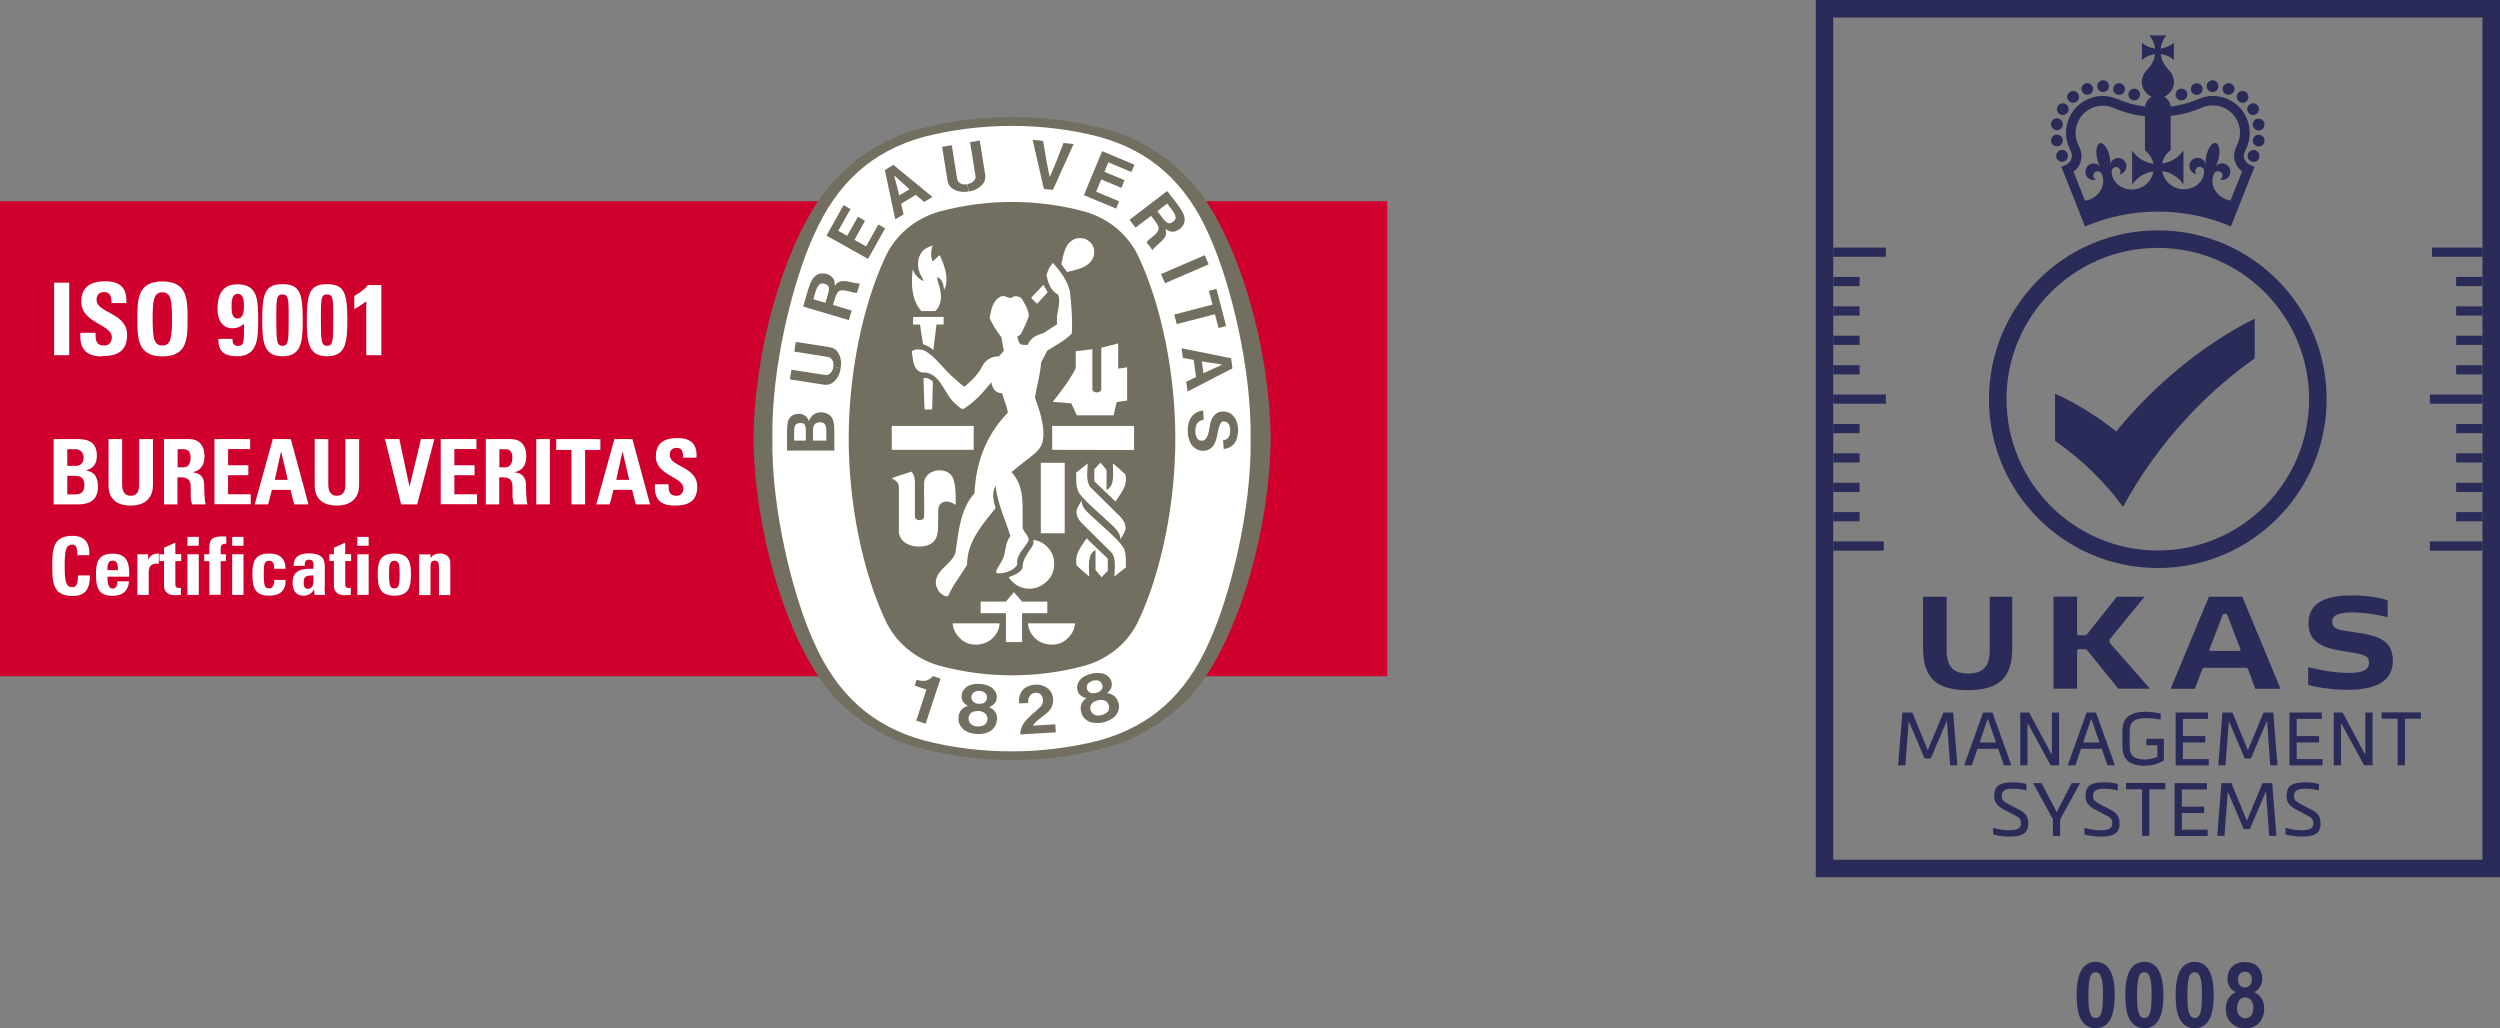 <?xml version="1.0" encoding="UTF-8"?>
<svg id="_レイヤー_2" data-name="レイヤー 2" xmlns="http://www.w3.org/2000/svg" viewBox="0 0 165.4 68.03">
  <rect x="0" y="0" width="165.4" height="68.03" fill="#808080" stroke="none"/>
  <defs>
    <style>
      .cls-1 {
        fill: #cf002d;
      }

      .cls-1, .cls-2, .cls-3, .cls-4 {
        stroke-width: 0px;
      }

      .cls-2 {
        fill: #726f60;
      }

      .cls-3 {
        fill: #fff;
      }

      .cls-4 {
        fill: #2b2b5a;
      }
    </style>
  </defs>
  <g id="_オブジェクト" data-name="オブジェクト">
    <g>
      <rect class="cls-1" y="13.31" width="91.78" height="31.43"/>
      <g>
        <path class="cls-3" d="M3.58,23.5v-4.8h1v4.8h-1Z"/>
        <path class="cls-3" d="M6.74,23.58c-1.24,0-1.48-.73-1.42-1.56h1c0,.46.02.84.57.84.34,0,.51-.22.51-.55,0-.86-2.02-.92-2.02-2.35,0-.75.36-1.35,1.58-1.35.98,0,1.46.44,1.4,1.44h-.98c0-.36-.06-.73-.47-.73-.33,0-.52.18-.52.51,0,.91,2.02.83,2.02,2.34,0,1.24-.91,1.39-1.68,1.39Z"/>
        <path class="cls-3" d="M9.09,21.1c0-1.27,0-2.48,1.66-2.48s1.66,1.21,1.66,2.48,0,2.48-1.66,2.48-1.66-1.22-1.66-2.48ZM11.38,21.1c0-1.23-.07-1.76-.64-1.76s-.64.53-.64,1.76.07,1.76.64,1.76.64-.53.64-1.76Z"/>
        <path class="cls-3" d="M15.38,22.41c0,.12.01.24.07.33.05.09.14.15.28.15.47,0,.41-.38.41-1.48-.21.21-.47.31-.77.31-.71,0-.98-.64-.98-1.26,0-.91.28-1.65,1.32-1.65,1.38,0,1.37,1.1,1.37,2.4,0,1.14-.02,2.36-1.38,2.36-.81,0-1.27-.27-1.25-1.15h.93ZM15.72,21.07c.4,0,.42-.54.42-.83s-.01-.8-.41-.8-.41.54-.41.83,0,.8.4.8Z"/>
        <path class="cls-3" d="M20.03,21.17c0,1.46-.09,2.4-1.34,2.4s-1.34-.94-1.34-2.4c0-1.78.2-2.37,1.34-2.37s1.34.59,1.34,2.37ZM18.28,21.18c0,1.4.03,1.7.41,1.7s.41-.3.41-1.7,0-1.7-.41-1.7-.41.27-.41,1.7Z"/>
        <path class="cls-3" d="M22.98,21.17c0,1.46-.09,2.4-1.34,2.4s-1.34-.94-1.34-2.4c0-1.78.2-2.37,1.34-2.37s1.34.59,1.34,2.37ZM21.23,21.18c0,1.4.03,1.7.41,1.7s.41-.3.41-1.7,0-1.7-.41-1.7-.41.27-.41,1.7Z"/>
        <path class="cls-3" d="M23.44,19.58c.33-.19.66-.41.9-.72h.89v4.64h-1v-3.57c-.24.2-.51.37-.79.52v-.87Z"/>
        <path class="cls-3" d="M3.55,33.37v-4.32h1.6c.69,0,1.26.2,1.26,1.12,0,.5-.25.86-.74.95h0c.64.1.81.51.81,1.11,0,1.1-.95,1.14-1.34,1.14h-1.6ZM4.46,30.82h.6c.2,0,.47-.13.47-.55,0-.32-.22-.55-.52-.55h-.56v1.1ZM4.46,32.71h.5c.19,0,.62,0,.62-.61,0-.38-.14-.62-.6-.62h-.53v1.23Z"/>
        <path class="cls-3" d="M10.12,29.05v3.07c0,.65-.37,1.33-1.47,1.33-.99,0-1.47-.51-1.47-1.33v-3.07h.9v3.01c0,.53.23.74.56.74.4,0,.57-.26.57-.74v-3.01h.9Z"/>
        <path class="cls-3" d="M11.75,33.37h-.9v-4.32h1.67c.62,0,1.01.4,1.01,1.13,0,.55-.22.96-.8,1.06h0c.2.04.78.08.78.86,0,.28.02,1.09.1,1.27h-.89c-.12-.26-.1-.56-.1-.84,0-.51.05-.95-.65-.95h-.23v1.79ZM11.75,30.92h.4c.36,0,.46-.36.46-.63,0-.41-.17-.57-.46-.57h-.4v1.2Z"/>
        <path class="cls-3" d="M14.19,33.37v-4.32h2.36v.66h-1.46v1.07h1.34v.66h-1.34v1.26h1.5v.66h-2.41Z"/>
        <path class="cls-3" d="M16.85,33.37l1.2-4.32h1.19l1.17,4.32h-.95l-.24-.96h-1.23l-.25.96h-.89ZM18.6,29.88h-.01l-.41,1.87h.86l-.44-1.87Z"/>
        <path class="cls-3" d="M23.76,29.05v3.07c0,.65-.37,1.33-1.47,1.33-.99,0-1.47-.51-1.47-1.33v-3.07h.9v3.01c0,.53.23.74.56.74.4,0,.57-.26.57-.74v-3.01h.9Z"/>
        <path class="cls-3" d="M25.48,29.05h.94l.67,3.14h.01l.75-3.14h.89l-1.14,4.32h-1.06l-1.07-4.32Z"/>
        <path class="cls-3" d="M29.16,33.37v-4.32h2.36v.66h-1.46v1.07h1.34v.66h-1.34v1.26h1.5v.66h-2.41Z"/>
        <path class="cls-3" d="M33.04,33.37h-.9v-4.32h1.67c.62,0,1.01.4,1.01,1.13,0,.55-.22.96-.8,1.06h0c.2.04.78.08.78.86,0,.28.02,1.09.1,1.27h-.89c-.12-.26-.1-.56-.1-.84,0-.51.05-.95-.65-.95h-.23v1.79ZM33.04,30.92h.4c.36,0,.46-.36.46-.63,0-.41-.17-.57-.46-.57h-.4v1.2Z"/>
        <path class="cls-3" d="M35.48,33.37v-4.32h.9v4.32h-.9Z"/>
        <path class="cls-3" d="M39.72,29.05v.72h-1.01v3.6h-.9v-3.6h-1.01v-.72h2.92Z"/>
        <path class="cls-3" d="M39.45,33.37l1.2-4.32h1.19l1.17,4.32h-.95l-.24-.96h-1.23l-.25.96h-.89ZM41.19,29.88h-.01l-.41,1.87h.86l-.44-1.87Z"/>
        <path class="cls-3" d="M44.61,33.45c-1.12,0-1.33-.66-1.28-1.41h.9c0,.41.02.76.52.76.31,0,.46-.2.46-.49,0-.78-1.82-.83-1.82-2.11,0-.68.32-1.22,1.43-1.22.88,0,1.32.4,1.26,1.3h-.88c0-.32-.05-.65-.42-.65-.29,0-.47.16-.47.46,0,.82,1.82.75,1.82,2.11,0,1.12-.82,1.25-1.51,1.25Z"/>
        <path class="cls-3" d="M3.46,37.44c0-1.02,0-1.99,1.33-1.99.82,0,1.15.45,1.12,1.28h-.79c0-.51-.09-.7-.33-.7-.45,0-.51.43-.51,1.41s.06,1.41.51,1.41c.37,0,.36-.48.37-.78h.79c0,1.03-.41,1.36-1.16,1.36-1.33,0-1.33-.98-1.33-1.99Z"/>
        <path class="cls-3" d="M7.11,38.14c0,.32.01.8.34.8.27,0,.32-.26.32-.48h.76c-.01.29-.11.53-.29.7-.18.17-.44.26-.79.26-.97,0-1.1-.59-1.1-1.43,0-.73.11-1.36,1.1-1.36s1.12.65,1.1,1.52h-1.44ZM7.8,37.72c0-.26.01-.63-.35-.63s-.34.4-.34.63h.69Z"/>
        <path class="cls-3" d="M9.8,36.67v.35h.01c.14-.31.39-.4.7-.4v.67c-.66-.04-.67.34-.67.61v1.46h-.75v-2.69h.71Z"/>
        <path class="cls-3" d="M10.55,36.67h.3v-.43l.75-.34v.76h.39v.46h-.39v1.44c0,.2,0,.34.24.34.05,0,.1,0,.13-.01v.46c-.1.01-.21.03-.39.03-.65,0-.73-.43-.73-.6v-1.66h-.3v-.46Z"/>
        <path class="cls-3" d="M13.15,35.52v.59h-.75v-.59h.75ZM13.15,39.36h-.75v-2.69h.75v2.69Z"/>
        <path class="cls-3" d="M14.97,35.98c-.3-.02-.37.1-.37.37v.32h.35v.46h-.35v2.22h-.75v-2.22h-.34v-.46h.34c0-.77-.07-1.18.85-1.18.09,0,.18,0,.27.01v.48Z"/>
        <path class="cls-3" d="M16.11,35.52v.59h-.75v-.59h.75ZM16.11,39.36h-.75v-2.69h.75v2.69Z"/>
        <path class="cls-3" d="M18.14,37.63c0-.4-.1-.53-.34-.53-.32,0-.35.28-.35.84,0,.82.07.99.35.99.23,0,.35-.21.35-.56h.75c0,.73-.39,1.04-1.1,1.04-.97,0-1.1-.59-1.1-1.43,0-.73.11-1.36,1.1-1.36.69,0,1.09.31,1.09,1.01h-.75Z"/>
        <path class="cls-3" d="M21.47,38.86c0,.17.02.34.04.5h-.7l-.03-.36h-.01c-.16.28-.38.41-.7.41-.52,0-.71-.39-.71-.86,0-.89.69-.93,1.38-.92v-.21c0-.23-.03-.39-.3-.39s-.28.2-.28.41h-.73c0-.32.1-.53.28-.65.17-.13.42-.18.7-.18.95,0,1.08.41,1.08.9v1.34ZM20.09,38.53c0,.19.03.43.28.43.44,0,.37-.6.37-.89-.37.02-.65-.02-.65.46Z"/>
        <path class="cls-3" d="M21.79,36.67h.3v-.43l.75-.34v.76h.39v.46h-.39v1.44c0,.2,0,.34.24.34.05,0,.1,0,.13-.01v.46c-.1.01-.21.03-.39.03-.65,0-.73-.43-.73-.6v-1.66h-.3v-.46Z"/>
        <path class="cls-3" d="M24.39,35.52v.59h-.75v-.59h.75ZM24.39,39.36h-.75v-2.69h.75v2.69Z"/>
        <path class="cls-3" d="M24.99,37.98c0-.73.11-1.36,1.1-1.36s1.1.63,1.1,1.36c0,.84-.13,1.43-1.1,1.43s-1.1-.59-1.1-1.43ZM26.44,37.94c0-.56-.03-.84-.35-.84s-.35.28-.35.84c0,.82.07.99.35.99s.35-.18.35-.99Z"/>
        <path class="cls-3" d="M28.47,36.94h.01c.07-.12.16-.2.27-.25.11-.05.23-.07.37-.07.36,0,.67.21.67.59v2.16h-.75v-1.85c0-.24-.04-.43-.28-.43s-.28.19-.28.43v1.85h-.75v-2.69h.75v.27Z"/>
      </g>
      <g>
        <path class="cls-2" d="M66.96,50.28h.05c2.39,0,4.65-.35,6.83-1.01h0c2.34-.82,4.57-2.45,5.91-4.49h0c2.22-3.24,4.23-9.51,4.32-15.76v-.02c-.09-6.24-2.1-12.51-4.32-15.76h0c-1.34-2.04-3.52-3.67-5.86-4.49h0c-2.18-.66-4.54-1.01-6.93-1.01h0c-2.39,0-4.75.35-6.93,1.01h0c-2.34.82-4.52,2.45-5.86,4.49h0c-2.22,3.24-4.23,9.51-4.32,15.76v.02c.09,6.24,2.1,12.51,4.32,15.76h0c1.34,2.04,3.52,3.66,5.86,4.48h0c2.18.66,4.48,1.02,6.88,1.02h.05Z"/>
        <path class="cls-3" d="M82.74,29.02c.08,4.7-1.35,10.41-2.74,13.45-1.53,3.47-3.86,5.58-7.29,6.52-1.85.47-3.79.72-5.78.72h0c-1.99,0-3.94-.24-5.79-.72-3.43-.94-5.77-3.05-7.3-6.52-1.38-3.04-2.81-8.75-2.74-13.45h0c-.08-4.7,1.35-10.41,2.74-13.45,1.53-3.47,3.86-5.58,7.3-6.52,1.85-.47,3.8-.72,5.79-.72h0c1.99,0,3.93.24,5.78.72,3.43.94,5.77,3.05,7.29,6.52,1.38,3.04,2.81,8.75,2.74,13.45h0Z"/>
        <path class="cls-2" d="M66.98,13.36c1.64,0,3.28.23,4.79.64h0c1.61.46,2.93,1.57,3.6,3.08,1.44,3.1,2.39,7.56,2.39,11.94h0c0,4.38-.95,8.84-2.39,11.94-.66,1.51-1.99,2.62-3.6,3.08h0c-1.51.41-3.15.64-4.79.64h-.05c-1.64,0-3.28-.23-4.79-.64h0c-1.61-.46-2.93-1.57-3.6-3.08-1.44-3.1-2.39-7.56-2.39-11.94h0c0-4.38.95-8.84,2.39-11.94.66-1.51,1.99-2.62,3.6-3.08h0c1.51-.41,3.15-.64,4.79-.64h.05Z"/>
        <path class="cls-3" d="M69.31,19.34c-.23-.39-.04-.04-.28-.49"/>
        <rect class="cls-3" x="59" y="28.18" width="5.42" height="1.58"/>
        <g>
          <path class="cls-3" d="M63.2,41.83c-.12-.25-.16-.34-.17-.59,1.14,0,1.9,0,3.1,0,0,.43-.25.85-.64,1.13-.43.31-1.14.38-1.62.12-.27-.13-.52-.4-.67-.65Z"/>
          <path class="cls-3" d="M66.54,40.57h-1.66s0-.77,0-.77h1.67s.53-.62.53-.62c.26.3.27.32.54.62h1.67v.77h-1.67v1.91h-1.07v-1.92Z"/>
          <path class="cls-3" d="M66.74,38.18c.34-.11.82-.31.92-.64-.02-.51.33-.93.59-1.33.13-.18.15-.29.11-.48.53.02,1.07.46,1.27.96.21.5.13,1.17-.2,1.59-.41.5-.97.76-1.64.64-.42-.09-.82-.35-1.06-.74Z"/>
          <path class="cls-3" d="M62.74,31.26c-.3-.15-.7-.21-1.03-.05-.27.07-.55.39-.57.7-.02.94.02,1.23,0,2.26-.02.16-.1.24-.31.24-.17,0-.3-.09-.3-.24v-2.3c-.01-.25-.06-.48-.23-.67l-1.19.39-.11.04c.3.22.44.23.47.6v2.95s.02.16.02.16l.04.1.03.09.04.08c.2.32.53.44.76.5.1.03.28.05.39.05.31,0,.6-.02.92-.24.49-.38.38-1.06.4-2.03,0-.27.02-.43.19-.59.14-.11.34-.14.52-.1.21.06.24.07.45.21,0-.84.03-1.88-.5-2.14Z"/>
          <path class="cls-3" d="M73.8,34.96c-.87-.86-2.38-2.05-2.5-2.55-.13-.34-.09-.75-.1-1.14.25-.2.46-.37.76-.61-.02.6-.11,1.22.18,1.57.71.71,1.36,1.35,2,1.98.24.26.43.63.27.97-.07.16-.18.35-.29.5,0-.33-.15-.52-.33-.71Z"/>
          <path class="cls-3" d="M68.87,30.62c.66-.01.88,0,1.57,0v4.66h-1.58v-4.65Z"/>
          <path class="cls-3" d="M72.39,31.05c.17-.18.23-.25.42-.44l.4.48v1.32h0c.56-.27.42-1.06.42-1.75.33.27.5.42.82.72.18.79-.3,1.24-.65,1.8l-1.4-1.34v-.78Z"/>
          <path class="cls-3" d="M73.67,27.49l.21-.89.69-.1v-2.2c-.27.04-.38.07-.59.09v-1.67c-.36.08-.74.2-1.12.29v2.77h0c0,.13-.22.18-.26.18h-.06c-.14,0-.27-.09-.27-.19v-2.67l-1.1.14v1.12c-.39.79-.96,1.51-1.52,2.23.59.04.64.04,1.23.1l.36.79h2.44Z"/>
          <path class="cls-3" d="M61.16,26.94c-.02-.73-.05-1.2-.06-1.92.22-.06.44.08.62.21-.03.91-.03.91-.05,1.86h-.5v-.15Z"/>
          <path class="cls-3" d="M61.07,22.76c-.12-.72-.13-.77-.2-1.29h-.46v-.5c.79,0,1.23,0,2.02,0v.5h-.47l-.21,1.69c-.2-.18-.44-.31-.69-.39Z"/>
          <path class="cls-3" d="M60.98,20.6c-.67-.72-.72-1.81-.59-2.79h0c.12.36.35.62.72.79-.04-.19-.21-.37-.27-.57-.16-.39-.14-.96.12-1.31.18-.27.45-.38.74-.48-.11.33-.14.72,0,1.05.19-.15.2-.16.34-.3.06-.05.08-.07.13-.11.27.57.57,1.36.4,2.03l-.11.29c-.04-.47-.12-.7-.44-.87-.04.28.13.47.18.83.13.56.03,1.1-.32,1.42h-.89Z"/>
          <path class="cls-3" d="M69.31,19.34l-.7.76c-.19-.18-.2-.2-.39-.4.36-.37.39-.42.81-.86"/>
          <path class="cls-3" d="M70.22,17.49c.14-.66.22-1.42.94-1.7.27-.08.65-.04.88.16.31.22.4.61.33.96-.22.77-1.07.91-1.77,1.09l-.38-.52Z"/>
          <polygon class="cls-3" points="75.03 28.18 75.03 29.77 69.61 29.76 69.61 28.18 75.03 28.18"/>
          <path class="cls-3" d="M61.94,38.77c-.22-1,.99-1.36,1.27-2.19.22-1.39.29-2.85,1.26-3.94.1-2.04.76-3.85,2.21-5.34-.07-.46-.26-.86-.39-1.29-.19,0-.32-.04-.49-.2-.13-.18-.18-.31-.21-.52-.5.63-1.13,1.33-1.82,1.75-.13.07-.29-.08-.52-.29-.84-.67-.99-2.18-2.28-2.11-.59-.2-.56-.89-.65-1.4.22-.16.57-.15.83-.05.8.43,1.34,1.34,2.1,1.94.2.16.39.38.57.45.5-.43.9-.8,1.23-1.46.24-.38.62-.54,1.05-.55l.31-.36-.16-.9c-.31-.4-.57-.82-.78-1.27.11-.52.18-1.12.7-1.4.34-.21.62.27.9-.03.2-.04.38.01.52.13.21.37.46.74.48,1.16-.13.42-.33.8-.52,1.19-.05.09-.17.12-.25.18.05.18.09.37.21.51.16.03.3.06.49.03.15-.46.64-.66,1.05-.78l.9-.59c-.14-.68.29-1.28.05-1.96-.51-.24-.66-.82-.77-1.27.08-.29.22-.59.43-.82l.03.03c.49.57.94,1.16,1.1,1.87.09.91.18,1.83.12,2.78-.48.48-1.07.77-1.62,1.13l-.41.78c-.05.81-.29,1.54-.41,2.32.35.95.76,2.21.46,3.09-.23.52-.73.81-1.09,1.1l-.92.74c.92,1.02.7,2.17.74,3.65,0,.36.63.65.29,1.06-.28.45-.73.82-.65,1.42-.28.47-.96.58-1.28.57-.07,0-.12-.05-.12-.12.07-.25.26-.44.36-.67.33-.5.18-1.2.59-1.67-.34-1.1-.84-2.11-.98-3.28v-.07c-.28.54-.14,1.06,0,1.49-.91,1.14-1.89,2.24-1.89,3.75-.39.69-.94,1.32-1.23,2.04-.1.12-.28.01-.39-.05-.26-.17-.32-.34-.41-.57Z"/>
          <path class="cls-3" d="M71.89,33.83c.87.86,2.38,2.05,2.5,2.56.13.34.09.75.1,1.14-.25.2-.46.37-.76.61.02-.6.11-1.22-.18-1.57-.71-.71-1.36-1.35-2-1.98-.24-.26-.43-.63-.27-.97.07-.16.18-.35.29-.5,0,.33.14.52.33.71Z"/>
          <path class="cls-3" d="M73.3,37.75c-.17.18-.23.25-.42.44l-.4-.48v-1.32h0c-.56.27-.42,1.06-.42,1.75-.33-.27-.5-.42-.82-.72-.18-.79.3-1.24.65-1.8l1.4,1.34v.78Z"/>
          <path class="cls-3" d="M70.95,41.83c.12-.25.16-.34.17-.59-1.14,0-1.9,0-3.1,0,0,.43.25.85.64,1.13.43.31,1.15.38,1.62.12.27-.13.52-.4.67-.65Z"/>
        </g>
        <g>
          <g>
            <path class="cls-2" d="M67.5,48.6c-.02-.86.83-1.3,1.36-1.87.14-.14.2-.41.09-.64-.06-.14-.16-.21-.27-.24-.19-.04-.34-.01-.46.09-.17.15-.21.35-.2.57l-.59.03c-.05-.33.03-.64.23-.89.27-.29.69-.38,1.09-.35.32.05.7.25.83.58.17.36.11.83-.16,1.14-.35.37-.8.57-1.09.99l1.49-.09c.01.18.02.36.03.53l-2.35.14Z"/>
            <path class="cls-2" d="M62.22,44.88v.03s-.98,2.97-.98,2.97l-.62-.2.66-2.03v-.03c-.24-.09-.53-.17-.77-.26l.13-.38c.31.08.64.13.91-.09.1-.08.12-.1.17-.16l.5.16Z"/>
            <path class="cls-2" d="M74,46.52c-.08-.29-.24-.53-.57-.62l-.19-.04c.19-.14.37-.41.31-.68-.04-.31-.27-.5-.54-.61-.24-.07-.53-.06-.8,0-.27.06-.53.18-.71.36-.2.22-.3.5-.2.79.07.27.35.43.59.46l-.15.12c-.25.24-.28.52-.21.81.07.33.34.59.66.68.24.06.54.06.82,0,.28-.07.54-.2.73-.37.24-.23.35-.58.27-.91ZM71.95,45.68c-.07-.13-.07-.35.06-.48.08-.08.19-.14.31-.17.12-.03.25-.03.35,0,.18.05.28.25.27.39,0,.12-.05.21-.13.28-.08.07-.18.12-.29.14-.11.03-.23.04-.33.01-.1-.03-.19-.08-.24-.19ZM73.25,47.11c-.08.09-.22.16-.37.2-.15.04-.31.04-.42,0-.15-.06-.26-.18-.3-.31-.06-.2,0-.42.17-.54.07-.05.18-.1.3-.13h0c.12-.03.24-.03.33-.02.21.03.37.19.41.4.03.14,0,.29-.12.42Z"/>
            <path class="cls-2" d="M65.97,47.64c.01-.3-.07-.57-.36-.76l-.17-.1c.22-.07.48-.28.5-.56.05-.31-.11-.56-.34-.74-.21-.14-.49-.22-.76-.23-.28-.02-.56.02-.79.13-.25.15-.44.39-.43.7-.02.28.21.52.42.62l-.18.07c-.31.15-.42.41-.45.71-.03.34.15.66.43.85.21.13.49.22.78.23.29.02.58-.03.81-.14.3-.15.51-.45.52-.79ZM64.27,46.22c-.03-.15.03-.35.2-.44.1-.05.22-.08.34-.07.12,0,.24.04.33.11.15.1.19.32.14.46-.04.11-.11.18-.2.23-.09.04-.21.06-.32.05-.11,0-.23-.03-.31-.09-.08-.06-.15-.14-.18-.25ZM65.08,47.98c-.1.06-.26.09-.41.08-.16,0-.31-.05-.4-.13-.13-.1-.19-.25-.19-.39,0-.21.12-.4.33-.46.09-.03.2-.04.33-.04h0c.12,0,.24.04.32.08.19.09.29.29.27.5-.01.14-.1.28-.24.36Z"/>
          </g>
          <g>
            <rect class="cls-2" x="76.81" y="17.48" width="3.15" height=".66" transform="translate(-.64 32.5) rotate(-23.33)"/>
            <path class="cls-2" d="M69.06,12.49l-.74-3.24.69.07c.14.8.28,1.71.44,2.39.29-.63.62-1.49.91-2.25l.67.07-1.37,3.03-.6-.06Z"/>
            <polygon class="cls-2" points="56.76 14.34 56.05 15.6 55.46 15.27 56.27 13.83 55.81 13.57 54.68 15.59 57.43 17.13 58.56 15.11 58.11 14.85 57.3 16.3 56.53 15.87 57.23 14.61 56.76 14.34"/>
            <path class="cls-2" d="M55.09,27.73c-.15-.34-.51-.47-.89-.45-.32.04-.56.25-.69.58-.05-.19-.23-.43-.53-.47-.32-.04-.62.05-.77.31-.21.27-.12,1.44-.14,2.11h3.13s0-.23,0-.23c-.02-1.24.05-1.39-.11-1.85ZM53.31,29.15h-.77c.02-.72-.1-1.11.35-1.16.26-.02.33.04.39.2.05.16.03.33.03.96ZM54.67,29.15h-.88s0,0,0,0c.01-.7-.09-1.11.32-1.19.15-.04.33-.03.43.08.18.17.12.46.13,1.11Z"/>
            <polygon class="cls-2" points="79.98 19.24 80.48 19.11 81.12 21.57 80.62 21.7 80.38 20.79 77.85 21.44 77.69 20.81 80.22 20.15 79.98 19.24"/>
            <g>
              <path class="cls-2" d="M64.08,12.67c-.35.06-.71.02-1-.15-.25-.15-.34-.33-.39-.56l-.36-2.25.64-.1.36,2.25c.04.18.2.3.37.33.09.02.2.02.3,0"/>
              <path class="cls-2" d="M64.09,12.67c.35-.05.68-.2.9-.46.19-.22.22-.42.19-.66l-.36-2.25-.64.1.36,2.25c.03.17-.1.34-.25.43-.08.05-.18.08-.28.1"/>
            </g>
            <path class="cls-2" d="M81.44,23.7l-3.27-.66.09.64.71.13.16,1.13-.65.32.09.64,2.97-1.53-.09-.67ZM79.62,24.69l-.11-.78,1.36.21h0s0,0,0,0h0s0,0,0,0l-1.25.57Z"/>
            <path class="cls-2" d="M80.96,29.11h.06s.07-.03.07-.03l.05-.02c.21-.11.26-.39.25-.62,0-.23-.08-.46-.29-.54-.11-.03-.25-.04-.32.07-.35.53-.11,1.64-1.02,1.84-.4.07-.75-.11-.96-.43-.29-.51-.31-1.3.02-1.79.2-.26.46-.41.78-.42l.04.6c-.2.03-.39.13-.48.32-.13.32-.1.82.13,1,.08.09.28.08.39.03.36-.26.29-.91.47-1.35.06-.18.23-.37.41-.47.32-.14.74-.09.99.17.42.39.44,1.17.24,1.64-.11.33-.46.57-.83.59l-.04-.6h.05Z"/>
            <g>
              <path class="cls-2" d="M55.62,24.36c-.05.35-.2.68-.46.9-.22.19-.42.22-.65.19l-2.25-.35.1-.64,2.25.35c.19.02.34-.1.43-.25.05-.08.08-.18.1-.29"/>
              <path class="cls-2" d="M55.62,24.35c.06-.35.02-.71-.16-1-.15-.25-.33-.34-.56-.38l-2.25-.35-.1.64,2.25.36c.17.03.3.2.33.37.02.09.02.2,0,.3"/>
            </g>
            <path class="cls-2" d="M59.12,10.9l-.58.35.69,3.26.55-.33-.16-.7.97-.59.55.47.55-.33-2.58-2.12ZM59.5,12.93l-.35-1.33h0s0,0,0,0h0s0,0,0,0l1.02.92-.67.41Z"/>
            <polygon class="cls-2" points="74.4 11.92 73.07 11.37 73.33 10.74 74.85 11.38 75.06 10.9 72.92 10 71.71 12.91 73.84 13.8 74.04 13.32 72.52 12.68 72.86 11.87 74.19 12.43 74.4 11.92"/>
            <path class="cls-2" d="M55.23,18.9c0-.22-.01-.4-.19-.57-.17-.18-.45-.26-.72-.24-.7.11-.79.91-1.18,2.19l3.02.9.19-.63-1.19-.36-.05-.02c.08-.29.2-.66.26-.74.22-.5,1.02,0,1.33-.06l.19-.62c-.54.03-1.26-.45-1.64.14ZM54.6,20.03l-.79-.23c.17-.54.25-1.08.63-1.05.15.02.26.07.35.17.15.18-.04.59-.18,1.11Z"/>
            <path class="cls-2" d="M77.23,12.63l-2.5,1.91.4.52.99-.75.04-.03c.19.24.41.55.44.64.28.47-.59.83-.74,1.11l.39.52c.29-.45,1.11-.75.85-1.41.18.13.33.22.57.18.25-.03.48-.21.62-.44.32-.63-.27-1.18-1.07-2.24ZM77.7,14.59c-.11.11-.2.17-.34.18-.24.01-.45-.38-.79-.8l.65-.5c.33.45.73.84.48,1.12Z"/>
          </g>
        </g>
      </g>
    </g>
    <g>
      <g>
        <path class="cls-4" d="M127.73,50.18h-.4l-1.03-2.43h-.02l-.22,2.88h-.48l.28-3.49h.66l1.02,2.49,1.04-2.49h.64l.28,3.49h-.48l-.21-2.91h-.02l-1.05,2.46Z"/>
        <path class="cls-4" d="M132.58,50.63l-.38-1.09h-1.37l-.37,1.09h-.51l1.25-3.49h.62l1.25,3.49h-.51ZM130.98,49.12h1.07l-.53-1.54h-.02l-.53,1.54Z"/>
        <path class="cls-4" d="M135.73,49.89h.02v-2.75h.48v3.49h-.56l-1.51-2.77h-.02v2.77h-.48v-3.49h.59l1.47,2.75Z"/>
        <path class="cls-4" d="M139.43,50.63l-.38-1.09h-1.37l-.37,1.09h-.51l1.25-3.49h.62l1.25,3.49h-.51ZM137.83,49.12h1.07l-.53-1.54h-.02l-.53,1.54Z"/>
        <path class="cls-4" d="M141.87,50.67c-1.43-.04-1.45-.87-1.45-1.35v-.88c0-.48.03-1.35,1.53-1.35.39,0,.76.07,1,.11v.4c-.2-.03-.59-.09-1-.09-1.03,0-1.05.54-1.05.93v.88c0,.39.01.9.97.93.27,0,.65-.07.86-.18v-.77h-.73v-.42h1.16v1.44c-.33.19-.76.34-1.29.34Z"/>
        <path class="cls-4" d="M143.94,50.63v-3.49h2.14v.42h-1.66v1.14h1.48v.42h-1.48v1.1h1.71v.42h-2.19Z"/>
        <path class="cls-4" d="M148.91,50.18h-.4l-1.03-2.43h-.02l-.22,2.88h-.48l.28-3.49h.66l1.02,2.49,1.04-2.49h.64l.28,3.49h-.48l-.21-2.91h-.02l-1.05,2.46Z"/>
        <path class="cls-4" d="M151.47,50.63v-3.49h2.14v.42h-1.66v1.14h1.48v.42h-1.48v1.1h1.71v.42h-2.19Z"/>
        <path class="cls-4" d="M156.47,49.89h.02v-2.75h.48v3.49h-.56l-1.51-2.77h-.02v2.77h-.48v-3.49h.59l1.47,2.75Z"/>
        <path class="cls-4" d="M158.63,47.55h-1.06v-.42h2.6v.42h-1.06v3.08h-.48v-3.08Z"/>
        <path class="cls-4" d="M133.22,52.18c-.49,0-.79.08-.79.5,0,.26.16.36.5.55l.64.33c.41.21.62.43.62.93,0,.71-.49.86-1.3.86-.18,0-.65-.04-1.02-.14v-.44c.35.11.84.16,1.02.16.51,0,.82-.08.82-.44,0-.29-.12-.4-.37-.53l-.68-.35c-.47-.25-.72-.45-.72-.95,0-.75.44-.9,1.27-.9.16,0,.57.02.86.11v.43c-.22-.08-.68-.12-.86-.12Z"/>
        <path class="cls-4" d="M136.08,53.72h0l.98-1.91h.56l-1.32,2.4v1.1h-.48v-1.11l-1.31-2.39h.56l1,1.91Z"/>
        <path class="cls-4" d="M139.26,52.18c-.49,0-.79.08-.79.5,0,.26.16.36.5.55l.64.33c.41.21.62.43.62.93,0,.71-.49.86-1.3.86-.18,0-.65-.04-1.02-.14v-.44c.35.11.84.16,1.02.16.51,0,.82-.08.82-.44,0-.29-.12-.4-.37-.53l-.68-.35c-.47-.25-.72-.45-.72-.95,0-.75.44-.9,1.27-.9.16,0,.57.02.86.11v.43c-.22-.08-.68-.12-.86-.12Z"/>
        <path class="cls-4" d="M141.72,52.22h-1.06v-.42h2.6v.42h-1.06v3.08h-.48v-3.08Z"/>
        <path class="cls-4" d="M143.87,55.3v-3.49h2.14v.42h-1.66v1.14h1.48v.42h-1.48v1.1h1.71v.42h-2.19Z"/>
        <path class="cls-4" d="M148.84,54.85h-.4l-1.03-2.43h-.02l-.22,2.88h-.48l.28-3.49h.66l1.02,2.49,1.04-2.49h.64l.28,3.49h-.48l-.21-2.91h-.02l-1.05,2.46Z"/>
        <path class="cls-4" d="M152.56,52.18c-.49,0-.79.08-.79.5,0,.26.16.36.5.55l.64.33c.41.21.62.43.62.93,0,.71-.49.86-1.3.86-.18,0-.65-.04-1.02-.14v-.44c.35.11.84.16,1.02.16.51,0,.82-.08.82-.44,0-.29-.12-.4-.37-.53l-.68-.35c-.47-.25-.72-.45-.72-.95,0-.75.44-.9,1.27-.9.16,0,.57.02.87.11v.43c-.22-.08-.68-.12-.87-.12Z"/>
      </g>
      <path class="cls-4" d="M140.01,28.54c-1.24-.98-2.59-1.83-4.05-2.5v3.13c1.73,1.19,3.25,2.67,4.5,4.36h0c1.13-2.08,2.57-4.11,4.29-5.95,1.35-1.46,2.85-2.76,4.42-3.87v-2.63c-3.54,1.78-6.66,4.42-9.15,7.45Z"/>
      <g>
        <path class="cls-4" d="M136.7,10.59s.03-.04.05-.06c.01-.02.03-.04.04-.07,0-.02.02-.05.02-.07s0-.05,0-.08,0-.05,0-.08c0-.02-.01-.05-.02-.07,0-.02-.02-.05-.04-.07-.01-.02-.03-.04-.05-.06-.02-.02-.04-.03-.06-.05-.02-.01-.04-.03-.07-.04-.02,0-.05-.02-.07-.02-.05,0-.1,0-.15,0-.02,0-.05.01-.07.02-.02,0-.05.02-.07.04-.02.01-.04.03-.06.05-.02.02-.03.04-.05.06-.01.02-.03.04-.04.07,0,.02-.02.05-.02.07,0,.03,0,.05,0,.08s0,.05,0,.08c0,.02.01.05.02.07,0,.02.02.05.04.07.01.02.03.04.05.06.02.02.04.03.06.05.02.01.04.03.07.04.02,0,.05.02.07.02.02,0,.05,0,.08,0,.1,0,.2-.04.27-.11"/>
        <path class="cls-4" d="M136.27,7.56c.06.04.13.05.2.05.13,0,.26-.07.34-.19.11-.19.04-.42-.14-.53-.19-.11-.42-.05-.53.14-.11.19-.04.42.14.53"/>
        <path class="cls-4" d="M137.16,6.8c.09,0,.18-.03.25-.09.17-.14.19-.38.05-.55-.14-.17-.38-.19-.55-.05-.17.14-.19.38-.05.55.08.09.19.14.3.14"/>
        <path class="cls-4" d="M138.09,6.27s.09,0,.13-.02c.2-.07.31-.29.24-.49-.07-.2-.29-.31-.49-.24-.2.07-.31.29-.24.49.06.16.21.26.37.26"/>
        <path class="cls-4" d="M139.14,6.09c.21,0,.39-.17.39-.39s-.17-.39-.39-.39c-.21,0-.39.17-.39.39s.17.39.39.39"/>
        <path class="cls-4" d="M140.06,6.26s.09.02.14.02c.16,0,.31-.1.36-.25.08-.2-.03-.43-.23-.5-.2-.08-.42.03-.5.23-.08.2.03.42.23.5"/>
        <path class="cls-4" d="M136.02,8.61s.05,0,.07,0c.18,0,.35-.13.38-.32.04-.21-.1-.41-.31-.46-.21-.04-.41.1-.46.31-.04.21.1.41.31.46"/>
        <path class="cls-4" d="M136.15,9.68c.21-.04.35-.24.32-.45h0c-.04-.21-.24-.35-.45-.32-.21.04-.35.24-.32.45.03.19.2.32.38.32.02,0,.04,0,.07,0"/>
        <path class="cls-4" d="M140.99,6.58s.04.03.07.04c.02,0,.05.02.07.02.02,0,.05,0,.08,0,.1,0,.2-.04.27-.11.07-.07.11-.17.11-.27,0-.03,0-.05,0-.08,0-.02-.01-.05-.02-.07,0-.02-.02-.05-.04-.07-.01-.02-.03-.04-.05-.06-.09-.09-.22-.13-.35-.11-.02,0-.05.01-.07.02-.02,0-.05.02-.07.04-.02.01-.04.03-.06.05-.02.02-.03.04-.05.06-.01.02-.03.04-.04.07,0,.02-.02.05-.02.07,0,.02,0,.05,0,.08,0,.1.04.2.11.27.02.02.04.03.06.05"/>
        <path class="cls-4" d="M149.46,10.17s-.02-.05-.04-.07c-.01-.02-.03-.04-.05-.06-.02-.02-.04-.03-.06-.05-.02-.01-.04-.03-.07-.04-.02,0-.05-.02-.07-.02-.05,0-.1,0-.15,0-.02,0-.05.01-.07.02-.02,0-.05.02-.07.04-.02.01-.04.03-.06.05-.02.02-.03.04-.05.06-.01.02-.03.04-.04.07-.01.02-.02.05-.02.07,0,.03,0,.05,0,.08s0,.05,0,.08c0,.02.01.05.02.07,0,.02.02.05.04.07.01.02.03.04.05.06.07.07.17.11.27.11.02,0,.05,0,.08,0,.02,0,.05-.01.07-.02.02,0,.05-.02.07-.04.02-.01.04-.03.06-.05.02-.02.03-.04.05-.06.01-.02.03-.04.04-.07,0-.02.02-.05.02-.07,0-.02,0-.05,0-.08s0-.05,0-.08c0-.02-.01-.05-.02-.07"/>
        <path class="cls-4" d="M147.31,6.25s.09.02.13.02c.16,0,.31-.1.37-.26.07-.2-.04-.42-.24-.49-.2-.07-.42.04-.5.24-.07.2.04.42.24.49"/>
        <path class="cls-4" d="M148.12,6.71c.07.06.16.09.25.09.11,0,.22-.05.3-.14.14-.17.11-.41-.05-.55-.17-.14-.41-.11-.55.05-.14.17-.11.41.05.55"/>
        <path class="cls-4" d="M148.73,7.42c.07.12.2.19.34.19.07,0,.13-.02.19-.05.19-.11.25-.35.14-.53-.11-.19-.35-.25-.53-.14-.19.11-.25.35-.14.53"/>
        <path class="cls-4" d="M146.38,6.09c.21,0,.39-.17.39-.39,0-.21-.17-.39-.39-.39h0c-.21,0-.39.17-.39.39,0,.21.17.39.39.39"/>
        <path class="cls-4" d="M149.36,7.85c-.21.04-.35.24-.31.46.04.19.2.32.38.32.02,0,.05,0,.07,0,.21-.04.35-.24.31-.46-.04-.21-.24-.35-.46-.31"/>
        <path class="cls-4" d="M149.5,8.92c-.21-.04-.41.11-.45.32-.04.21.11.41.32.45.02,0,.04,0,.07,0,.19,0,.35-.13.38-.32.04-.21-.11-.41-.32-.45"/>
        <path class="cls-4" d="M145.33,6.28s.09,0,.14-.02c.2-.08.3-.3.23-.5-.08-.2-.3-.3-.5-.23-.2.08-.3.3-.23.5.06.16.21.25.36.25"/>
        <path class="cls-4" d="M143.96,6.4s.02.05.04.07c.01.02.03.04.05.06.02.02.04.03.06.05.02.01.04.03.07.04.02,0,.05.02.07.02.03,0,.05,0,.08,0,.1,0,.2-.04.27-.11.02-.02.03-.04.05-.06.01-.02.03-.04.04-.07,0-.02.02-.05.02-.07,0-.02,0-.05,0-.08,0-.1-.04-.2-.11-.27-.09-.09-.22-.13-.35-.11-.02,0-.05.01-.07.02-.02,0-.05.02-.07.04-.02.01-.04.03-.06.05-.07.07-.11.17-.11.27,0,.03,0,.05,0,.08,0,.02.01.05.02.07"/>
        <path class="cls-4" d="M148.5,10.56c-.07-.16-.06-.34.01-.51l.13-.29c.26-.6.27-1.26.03-1.87-.24-.61-.7-1.08-1.3-1.34-.6-.26-1.26-.27-1.86-.03h-.03s0,.02,0,.02c-.6.26-1.23.43-1.87.51-.03-.28-.2-.52-.43-.65.38-.16.65-.54.65-.98,0-.26-.1-.5-.26-.69h0l-.24-.28c-.2-.24-.34-.54-.38-.87.33.04.63.17.87.38v-1.13c-.24.2-.54.34-.87.38.04-.33.17-.63.38-.87h-1.13c.2.24.34.54.38.87-.33-.04-.63-.17-.87-.38v1.13c.24-.2.54-.34.87-.38-.04.33-.17.63-.38.87l-.24.28h0c-.16.19-.26.43-.26.69,0,.44.27.82.65.98-.23.13-.4.37-.43.65-.64-.08-1.27-.25-1.87-.52h-.03c-.6-.25-1.26-.24-1.86.02-.6.26-1.06.73-1.3,1.34-.24.61-.23,1.27.03,1.86l.13.29c.07.17.08.35.01.51-.07.16-.2.3-.37.37l-.28.12,1.07,2.69.49,1.25c1.51-.64,3.14-.98,4.83-.98s3.32.34,4.83.98l.49-1.25,1.07-2.69-.28-.12c-.17-.07-.3-.21-.37-.37M142.76,3.39h0s0,0,0,0h0ZM141.05,12.54c-.8,0-1.36-.59-1.34-1.21,0-.15.14-.28.29-.28s.29.13.29.29c0,.07-.03.14-.07.19.26-.04.46-.26.46-.54,0-.3-.24-.54-.54-.54-.27,0-.5.2-.54.46h0c.02-.17.01-.38-.04-.61-.12-.51-.39-.88-.62-.83h0c-.22.06-.31.51-.2,1.01.05.22.13.42.22.57h0c-.15-.22-.44-.3-.68-.18-.27.13-.39.45-.26.73.12.25.39.36.65.29-.06-.03-.12-.08-.15-.14-.07-.15,0-.32.14-.39.14-.07.31-.01.38.13.28.56.03,1.32-.69,1.67-.13.06-.27.1-.4.12l-.77-1.92c.2-.14.35-.34.44-.56.13-.32.12-.68-.02-1l-.13-.29c-.19-.44-.2-.93-.02-1.38.18-.45.52-.8.96-.99.44-.19.92-.2,1.36-.03.69.3,1.4.5,2.14.58v2.26c.29.21.49.53.56.89-.58-.08-1.09-.41-1.41-.88v2.26c.32-.47.82-.8,1.41-.88-.12.68-.71,1.2-1.43,1.2M147.58,13.27c-.14-.02-.27-.06-.4-.12-.72-.34-.98-1.11-.69-1.67.07-.14.24-.19.38-.13.15.07.21.24.14.39-.03.07-.09.12-.15.14.25.08.53-.04.65-.29.13-.27.01-.6-.26-.73-.25-.12-.53-.03-.68.18h0c.09-.15.17-.34.22-.57.11-.51.03-.96-.2-1.01h0c-.22-.05-.5.32-.62.83-.05.22-.06.43-.04.61h0c-.04-.26-.27-.46-.54-.46-.3,0-.54.24-.54.54,0,.27.2.5.46.54-.05-.05-.07-.12-.07-.19,0-.16.13-.29.29-.29s.28.12.29.27c.02.63-.54,1.21-1.34,1.21-.72,0-1.31-.52-1.43-1.2.59.08,1.09.41,1.41.88v-2.26c-.32.47-.82.8-1.41.88.07-.36.27-.68.56-.89v-2.26c.74-.08,1.46-.28,2.14-.58.44-.17.93-.16,1.36.03.44.19.78.54.96.99.18.45.17.94-.02,1.38l-.13.29c-.14.32-.15.68-.02,1,.09.23.24.42.44.56l-.77,1.92Z"/>
      </g>
      <path class="cls-4" d="M142.76,16.4c5.52,0,10.01,4.49,10.01,10.01s-4.49,10.01-10.01,10.01-10.01-4.49-10.01-10.01,4.49-10.01,10.01-10.01M142.76,15.24c-6.17,0-11.17,5-11.17,11.17s5,11.17,11.17,11.17,11.17-5,11.17-11.17-5-11.17-11.17-11.17h0Z"/>
      <path class="cls-4" d="M164.24,1.16v55.72h-42.95V1.16h42.95M165.4,0h-45.27v58.04h45.27V0h0Z"/>
      <g>
        <path class="cls-4" d="M130.21,44.56c.9,0,1.43-.37,1.43-1.54v-3.54h1.49v3.41c0,1.97-.9,2.77-2.95,2.77s-2.95-.8-2.95-2.77v-3.41h1.56v3.54c0,1.16.52,1.54,1.43,1.54Z"/>
        <path class="cls-4" d="M137.42,39.48v2.45c0,.07.03.1.1.1h.38c.09,0,.14-.02.19-.08l1.96-2.47h1.83l-2.26,2.77c-.04.05-.05.06-.05.11v.11c0,.05.01.07.05.11l2.62,2.98h-2.1l-2.05-2.54c-.04-.05-.07-.07-.16-.07h-.41c-.07,0-.1.03-.1.1v2.51h-1.56v-6.09h1.56Z"/>
        <path class="cls-4" d="M149.21,45.57l-.48-1.29c-.04-.09-.08-.1-.17-.1-.22,0-.82,0-1.41,0-.55,0-1.07,0-1.28,0-.09,0-.14.01-.17.1l-.49,1.29h-1.6l2.53-6.09h2.21l2.53,6.09h-1.66ZM148.18,43.06s.07-.04.06-.08l-.88-2.29c-.03-.07-.05-.08-.11-.08h-.09c-.06,0-.09.02-.11.08l-.88,2.29s.01.08.06.08h1.96Z"/>
        <path class="cls-4" d="M157.81,39.68c.13.04.16.05.16.05v.37s0,.54,0,.54v.19s-.21-.04-.24-.05c-.37-.08-1.18-.26-2.1-.26-.72,0-1.33.1-1.33.61s.43.55,1.48.7c1.53.22,2.53.48,2.53,1.91,0,1.57-1.57,1.9-3.04,1.9-1.04,0-2.2-.21-2.43-.29-.12-.04-.13-.04-.13-.04v-.44s0-.58,0-.58v-.15s.17.04.21.05c.81.19,1.63.33,2.51.33.45,0,1.3-.03,1.3-.65,0-.45-.19-.57-1.44-.75-1.49-.21-2.56-.54-2.56-1.89,0-1.53,1.44-1.84,2.95-1.84.96,0,1.94.2,2.15.27Z"/>
      </g>
      <rect class="cls-4" x="121.29" y="16.38" width="3.48" height=".61"/>
      <rect class="cls-4" x="121.29" y="26.1" width="3.48" height=".61"/>
      <rect class="cls-4" x="121.29" y="18.32" width="1.74" height=".61"/>
      <rect class="cls-4" x="121.29" y="20.27" width="1.74" height=".61"/>
      <rect class="cls-4" x="121.29" y="22.21" width="1.74" height=".61"/>
      <rect class="cls-4" x="121.29" y="24.16" width="1.74" height=".61"/>
      <rect class="cls-4" x="121.29" y="35.82" width="3.34" height=".61"/>
      <rect class="cls-4" x="121.29" y="28.05" width="1.74" height=".61"/>
      <rect class="cls-4" x="121.29" y="29.99" width="1.74" height=".61"/>
      <rect class="cls-4" x="121.29" y="31.94" width="1.74" height=".61"/>
      <rect class="cls-4" x="121.29" y="33.88" width="1.74" height=".61"/>
      <rect class="cls-4" x="160.76" y="35.82" width="3.48" height=".61"/>
      <rect class="cls-4" x="160.76" y="26.1" width="3.48" height=".61"/>
      <rect class="cls-4" x="162.5" y="33.88" width="1.74" height=".61"/>
      <rect class="cls-4" x="162.5" y="31.94" width="1.74" height=".61"/>
      <rect class="cls-4" x="162.5" y="29.99" width="1.74" height=".61"/>
      <rect class="cls-4" x="162.5" y="28.05" width="1.74" height=".61"/>
      <rect class="cls-4" x="160.9" y="16.38" width="3.34" height=".61"/>
      <rect class="cls-4" x="162.5" y="24.16" width="1.74" height=".61"/>
      <rect class="cls-4" x="162.5" y="22.21" width="1.74" height=".61"/>
      <rect class="cls-4" x="162.5" y="20.27" width="1.74" height=".61"/>
      <rect class="cls-4" x="162.5" y="18.32" width="1.74" height=".61"/>
      <g>
        <path class="cls-4" d="M141.87,63.64c.38,0,.67.15.88.45.25.35.38.94.38,1.75s-.13,1.4-.38,1.75c-.21.29-.5.44-.88.44s-.68-.16-.91-.48c-.23-.32-.35-.9-.35-1.72s.13-1.39.38-1.75c.21-.29.5-.44.88-.44ZM141.87,64.32c-.09,0-.17.03-.24.1-.07.06-.13.18-.16.34-.05.21-.08.57-.08,1.08s.02.85.07,1.04.1.31.17.38c.07.06.15.09.24.09s.17-.03.24-.1c.07-.06.13-.18.16-.34.05-.21.08-.57.08-1.07s-.02-.85-.07-1.04c-.05-.19-.1-.31-.17-.38-.07-.06-.15-.1-.24-.1Z"/>
        <path class="cls-4" d="M145.2,63.64c.38,0,.67.15.88.45.25.35.38.94.38,1.75s-.13,1.4-.38,1.75c-.21.29-.5.44-.88.44s-.68-.16-.91-.48c-.23-.32-.35-.9-.35-1.72s.13-1.39.38-1.75c.21-.29.5-.44.88-.44ZM145.2,64.32c-.09,0-.17.03-.24.1-.07.06-.13.18-.16.34-.05.21-.08.57-.08,1.08s.02.85.07,1.04.1.31.17.38c.07.06.15.09.24.09s.17-.03.24-.1c.07-.06.13-.18.16-.34.05-.21.08-.57.08-1.07s-.02-.85-.07-1.04c-.05-.19-.1-.31-.17-.38-.07-.06-.15-.1-.24-.1Z"/>
        <path class="cls-4" d="M147.91,65.64c-.19-.09-.33-.21-.41-.37-.09-.16-.13-.33-.13-.52,0-.32.1-.59.3-.79.2-.21.49-.31.85-.31s.65.1.85.31c.2.21.3.47.3.79,0,.2-.05.38-.14.53-.09.16-.22.27-.39.36.21.1.38.24.49.42.11.18.17.4.17.64,0,.4-.11.72-.34.97-.23.25-.53.37-.91.37-.35,0-.64-.1-.88-.31-.28-.24-.41-.57-.41-1,0-.23.05-.45.16-.64.1-.19.27-.34.49-.45ZM148,66.65c0,.23.05.41.16.53s.23.19.39.19.28-.06.38-.18c.1-.12.15-.3.15-.53,0-.2-.05-.37-.15-.49s-.23-.18-.39-.18c-.18,0-.31.07-.4.21-.09.14-.13.29-.13.45ZM148.07,64.81c0,.16.04.29.12.38.08.09.19.14.33.14s.25-.05.33-.14c.08-.09.13-.22.13-.39,0-.15-.04-.28-.12-.37-.08-.09-.19-.14-.33-.14s-.25.05-.34.14c-.08.09-.13.22-.13.37Z"/>
        <path class="cls-4" d="M138.65,63.64c.38,0,.67.15.88.45.25.35.38.94.38,1.75s-.13,1.4-.38,1.75c-.21.29-.5.44-.88.44s-.68-.16-.91-.48c-.23-.32-.35-.9-.35-1.72s.13-1.39.38-1.75c.21-.29.5-.44.88-.44ZM138.65,64.32c-.09,0-.17.03-.24.1-.07.06-.13.18-.16.34-.05.21-.08.57-.08,1.08s.02.85.07,1.04.1.31.17.38c.07.06.15.09.24.09s.17-.03.24-.1c.07-.06.13-.18.16-.34.05-.21.08-.57.08-1.07s-.02-.85-.07-1.04c-.05-.19-.1-.31-.17-.38-.07-.06-.15-.1-.24-.1Z"/>
      </g>
    </g>
  </g>
</svg>